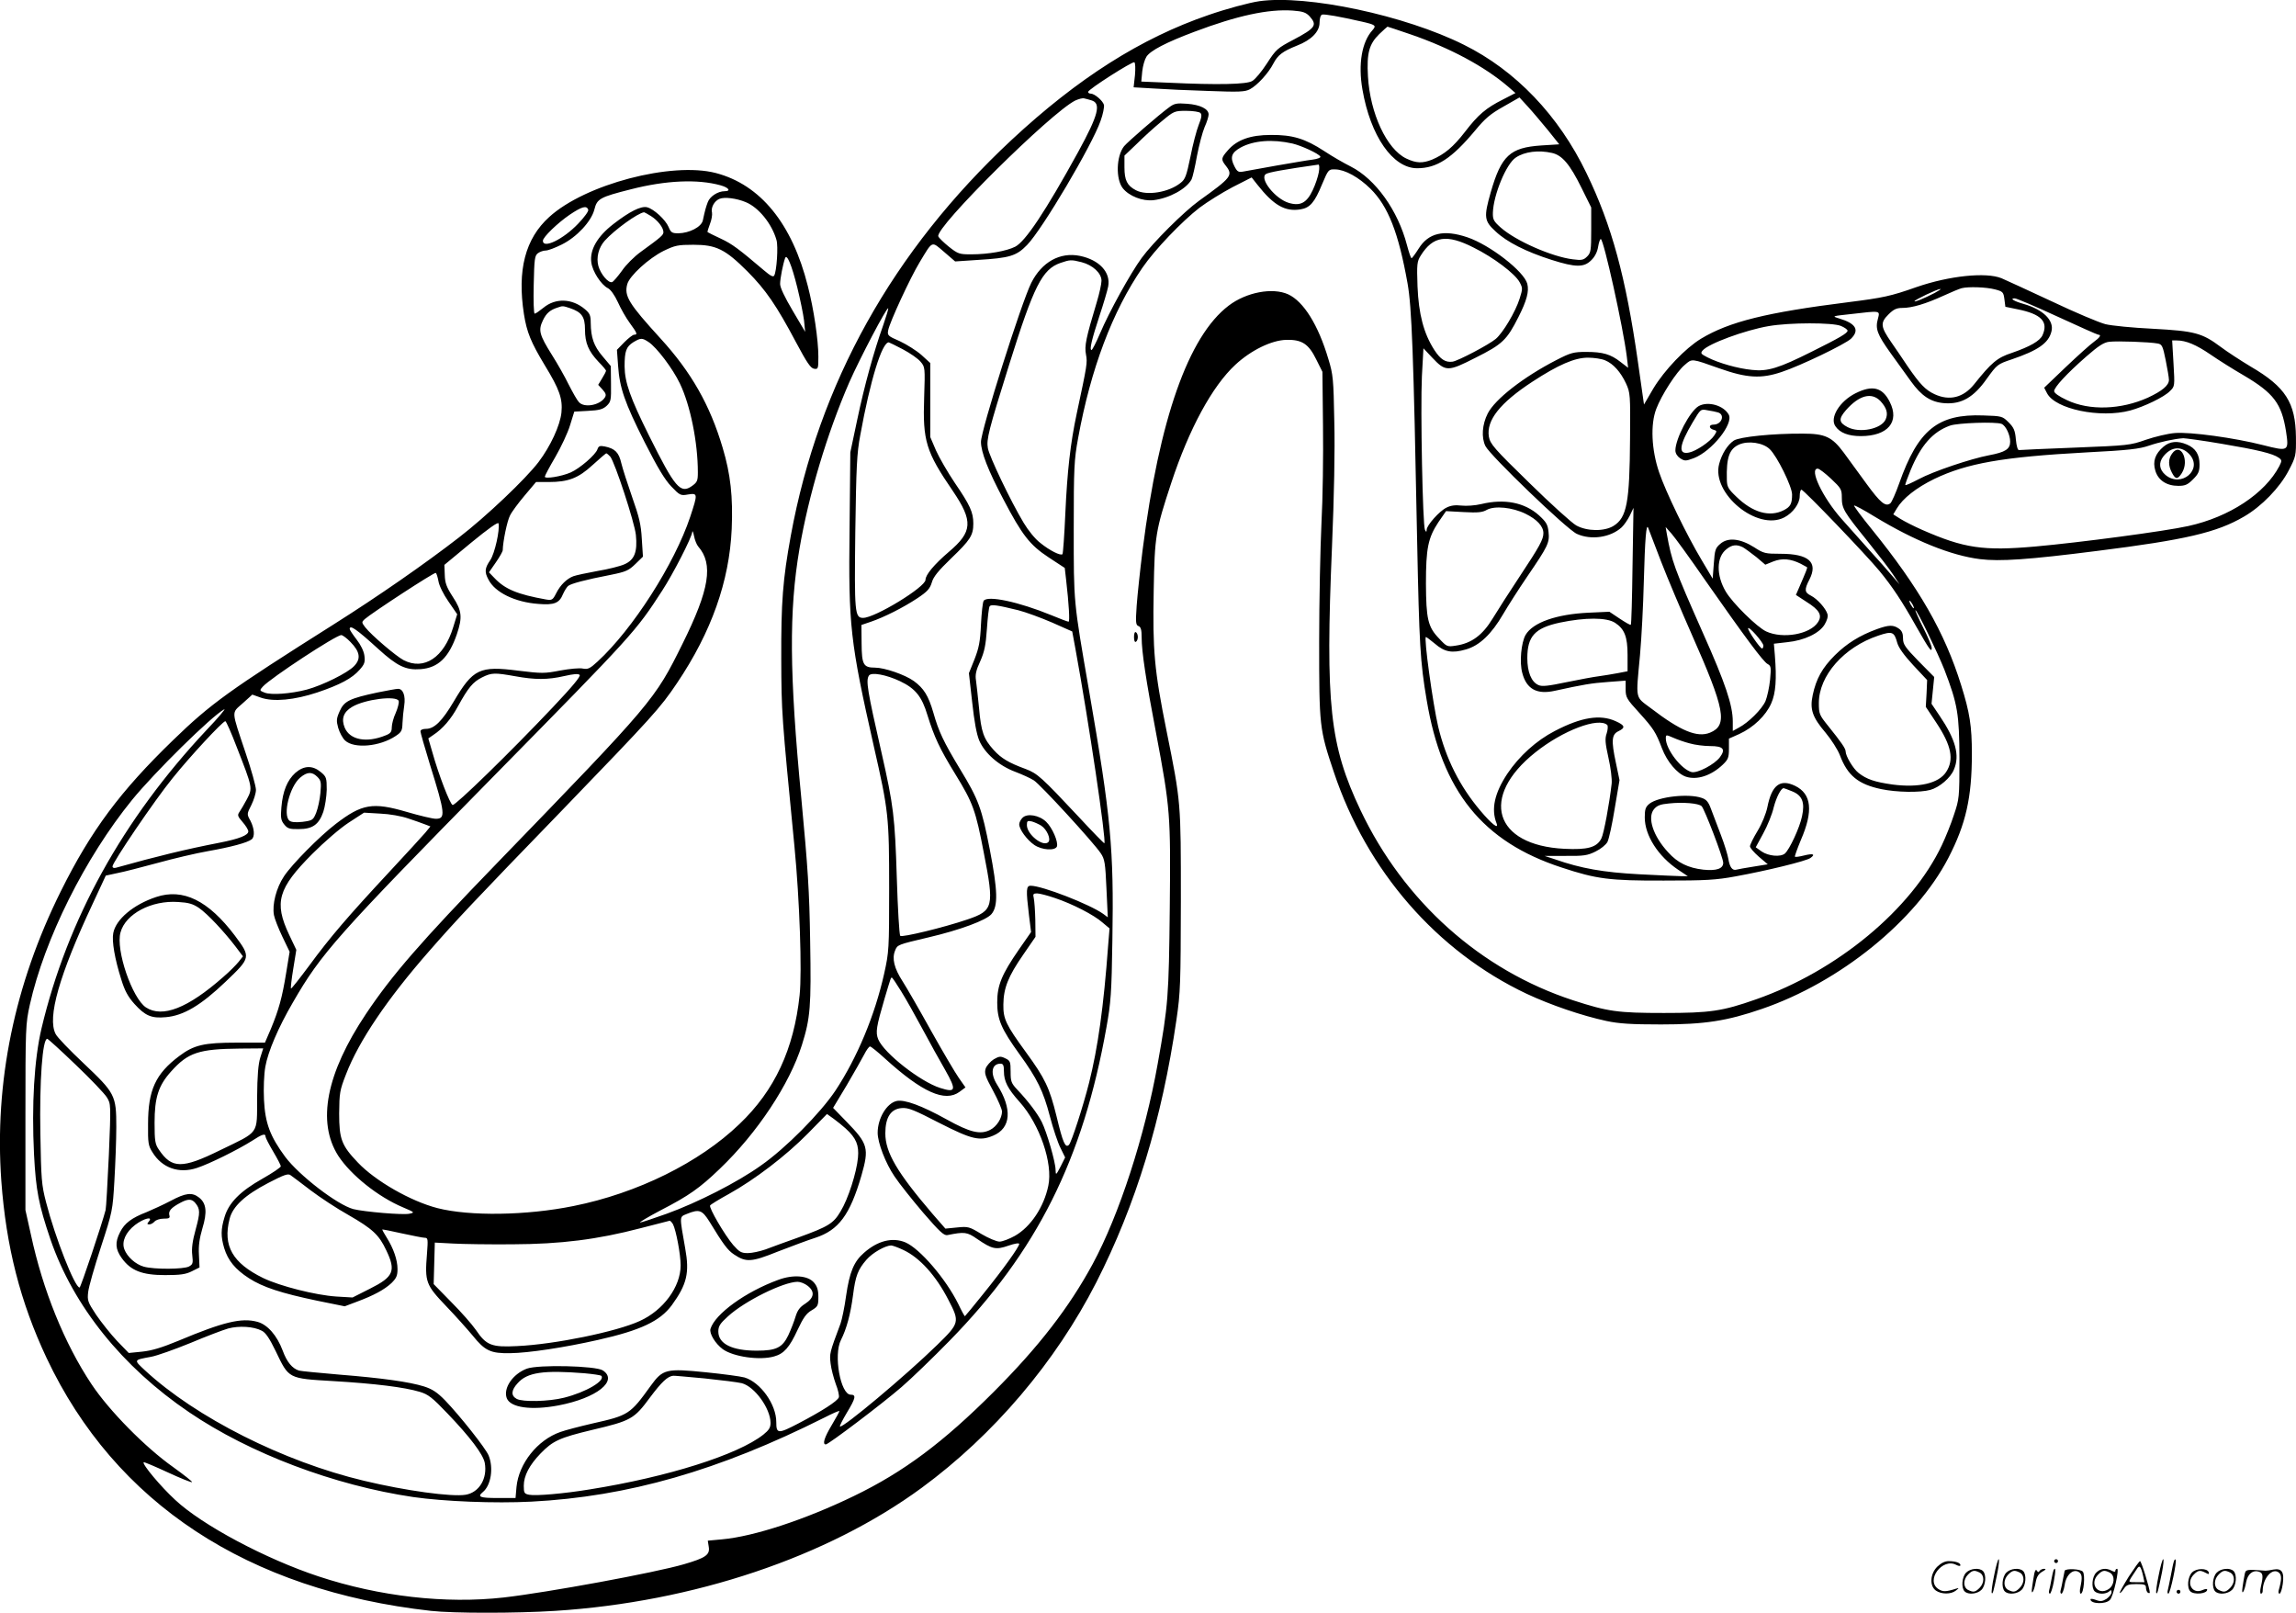 <svg version="1.0" xmlns="http://www.w3.org/2000/svg"
  viewBox="0 0 1200.224 842.882"
 preserveAspectRatio="xMidYMid meet">
<g transform="translate(-0.201,842.931) scale(0.1,-0.1)"
fill="#000000" stroke="none">
<path d="M6585 8423 c-51 -7 -176 -41 -265 -72 -354 -121 -684 -331 -1030
-653 -621 -579 -1008 -1272 -1154 -2068 -42 -230 -51 -347 -50 -645 1 -282 2
-291 69 -980 27 -278 40 -653 27 -777 -30 -282 -130 -498 -315 -674 -209 -201
-533 -361 -867 -428 -246 -50 -543 -54 -711 -11 -140 36 -325 142 -416 238
-86 90 -98 123 -98 257 1 107 3 121 36 205 67 174 215 393 436 645 141 161
225 251 694 735 472 489 512 533 600 664 180 267 274 533 286 806 7 168 -6
286 -47 423 -66 224 -165 397 -325 572 -166 182 -191 222 -174 284 12 44 112
135 190 174 60 29 75 32 156 32 119 0 166 -23 283 -140 95 -96 150 -175 255
-373 55 -103 75 -133 93 -135 21 -3 22 0 22 64 0 85 -24 249 -55 368 -82 327
-248 530 -481 591 -231 60 -684 -59 -871 -230 -125 -113 -168 -277 -132 -508
15 -94 36 -146 109 -267 77 -126 94 -175 87 -247 -7 -67 -57 -176 -120 -259
-67 -88 -273 -284 -416 -394 -177 -137 -420 -306 -656 -455 -545 -344 -641
-413 -838 -604 -276 -267 -429 -472 -587 -790 -242 -486 -348 -999 -311 -1514
25 -343 99 -633 237 -926 358 -758 1051 -1214 2009 -1321 116 -13 446 -13 649
0 722 46 1423 281 1916 643 376 276 700 657 913 1074 206 405 343 850 419
1373 21 143 22 191 23 620 0 520 1 513 -75 890 -64 317 -73 420 -67 732 5 288
10 315 92 564 93 282 214 505 335 617 82 76 189 128 266 130 82 2 117 -21 157
-103 l32 -64 3 -281 c2 -154 -1 -383 -8 -510 -6 -126 -12 -405 -12 -620 0
-442 1 -456 77 -682 172 -515 538 -936 1008 -1158 124 -58 287 -114 417 -142
66 -14 130 -18 285 -18 228 0 344 18 527 81 409 140 805 461 975 789 92 178
123 316 123 545 0 144 -11 215 -56 358 -86 277 -221 511 -468 816 -53 65 -94
121 -92 123 3 3 51 -23 108 -58 206 -125 398 -203 550 -222 104 -13 253 -3
614 43 461 58 624 96 766 179 92 53 188 152 234 241 38 73 39 78 38 175 -2
179 -54 262 -236 368 -53 32 -124 78 -157 103 -98 73 -135 83 -355 95 -105 5
-217 16 -248 24 -32 8 -158 61 -280 119 -123 57 -241 112 -263 121 -81 33
-273 13 -444 -46 -136 -48 -175 -56 -356 -79 -430 -54 -623 -102 -771 -191
-82 -50 -191 -164 -249 -260 l-49 -84 -32 225 c-63 440 -136 711 -269 985
-145 301 -370 536 -640 670 -308 154 -820 263 -1070 228z m263 -79 c41 -46 31
-61 -84 -122 -84 -44 -92 -51 -139 -124 -27 -42 -62 -84 -77 -92 -29 -18 -181
-21 -437 -9 l-143 6 5 53 c3 29 13 63 22 77 21 32 101 74 250 130 225 85 388
120 515 111 53 -4 69 -10 88 -30z m270 -27 c75 -17 80 -21 59 -45 -56 -61 -76
-178 -53 -310 42 -244 159 -412 286 -412 103 0 181 51 303 197 52 63 80 87
148 125 l84 48 44 -48 c24 -26 70 -81 104 -122 l60 -75 -95 -6 c-162 -11 -208
-53 -263 -244 -37 -130 -35 -150 25 -205 58 -55 158 -106 293 -149 126 -40
169 -40 207 -2 19 18 32 44 36 70 4 23 10 41 14 41 15 0 117 -461 136 -614 l7
-59 -39 30 c-52 41 -93 53 -180 53 -67 0 -81 -4 -157 -43 -171 -88 -320 -204
-358 -279 -29 -57 -34 -125 -12 -170 24 -49 426 -436 478 -459 74 -34 176 -19
234 34 13 12 32 40 43 62 l19 40 -5 -303 c-2 -167 -6 -306 -9 -308 -2 -3 -28
12 -58 32 l-54 36 -110 -5 c-167 -8 -290 -51 -328 -116 -23 -40 -33 -144 -17
-200 22 -83 76 -113 170 -92 146 32 192 40 278 46 l92 7 0 -45 c0 -42 5 -51
71 -123 75 -83 87 -102 119 -186 26 -69 80 -133 125 -148 58 -19 132 5 193 63
28 27 32 37 32 83 l0 53 54 24 c74 34 139 96 167 160 24 54 29 127 19 252 l-5
60 70 8 c89 9 167 46 195 92 13 22 19 42 15 55 -9 30 -53 79 -86 96 -34 17
-36 31 -8 85 46 90 -4 134 -151 134 -80 0 -89 2 -138 34 -73 46 -137 53 -177
18 -26 -22 -29 -32 -34 -103 l-6 -79 -57 96 c-79 132 -189 359 -223 460 -40
117 -46 250 -15 331 27 72 106 195 150 231 38 33 33 33 180 -19 144 -51 218
-55 325 -19 100 33 332 145 363 174 46 45 26 80 -62 106 -39 12 -38 12 63 23
155 18 151 19 140 -24 -15 -53 -4 -82 66 -180 35 -49 83 -115 106 -147 56 -78
105 -110 177 -115 88 -6 152 31 220 128 53 73 55 76 130 101 138 47 193 85
208 146 15 58 -44 115 -146 144 -50 14 -74 29 -46 29 10 0 110 -43 223 -95
113 -52 209 -95 214 -95 18 0 8 -15 -24 -38 -17 -12 -83 -71 -146 -131 l-113
-108 15 -29 c43 -83 278 -132 435 -90 73 20 177 70 207 101 26 25 26 26 19
145 l-7 120 24 0 c48 0 101 -22 177 -74 42 -29 120 -78 172 -108 158 -93 199
-148 222 -292 16 -106 14 -107 -120 -73 -149 38 -381 70 -462 63 -36 -3 -103
-19 -150 -35 -82 -29 -94 -30 -369 -41 -156 -6 -288 -12 -295 -13 -6 -1 -13
21 -16 55 -4 48 -11 63 -38 90 -32 32 -35 33 -132 36 -238 9 -341 -75 -440
-355 -18 -51 -39 -98 -46 -104 -25 -20 -52 2 -125 102 -41 56 -94 129 -119
163 -61 82 -97 99 -214 99 -158 1 -330 -17 -360 -36 -33 -22 -63 -69 -77 -122
-42 -154 199 -353 340 -280 45 23 81 72 81 111 0 19 4 34 9 34 12 0 341 -343
408 -425 66 -80 118 -158 192 -290 69 -121 81 -138 81 -112 0 10 -20 58 -45
107 -25 50 -43 90 -40 90 9 0 116 -222 151 -310 70 -182 78 -233 79 -465 0
-205 -1 -212 -29 -295 -15 -47 -44 -118 -63 -158 -159 -336 -548 -658 -972
-806 -176 -62 -240 -71 -481 -71 -242 0 -292 7 -474 66 -484 158 -885 516
-1112 994 -161 340 -184 550 -149 1378 11 259 16 508 12 655 -4 219 -6 244
-31 325 -53 179 -130 301 -210 338 -82 37 -219 11 -311 -59 -211 -160 -363
-594 -450 -1277 -13 -104 -27 -235 -31 -291 -6 -88 -5 -102 10 -107 12 -5 16
-20 16 -59 0 -75 23 -226 75 -498 75 -398 77 -426 72 -920 -5 -459 -8 -503
-63 -810 -67 -377 -202 -792 -340 -1047 -123 -227 -282 -433 -518 -669 -263
-263 -470 -418 -731 -544 -252 -122 -521 -211 -688 -226 l-75 -7 5 -32 c7 -42
-16 -58 -129 -91 -149 -44 -715 -148 -943 -174 -303 -34 -649 5 -967 110 -276
91 -609 268 -750 400 -75 69 -174 187 -165 197 2 2 59 -22 126 -53 67 -31 124
-54 127 -51 3 2 -41 37 -98 78 -146 103 -335 295 -427 433 -142 213 -255 492
-317 781 l-29 130 0 485 c0 471 1 488 23 588 77 344 288 767 534 1070 118 145
417 439 482 474 11 6 -30 -43 -92 -108 -439 -468 -728 -991 -863 -1560 -38
-162 -52 -396 -39 -659 10 -188 24 -261 86 -444 120 -348 375 -666 725 -903
318 -216 759 -382 1171 -443 161 -23 426 -34 618 -24 504 26 979 162 1531 439
43 22 79 38 79 34 0 -3 -18 -36 -40 -73 -39 -65 -50 -101 -31 -101 14 0 293
211 396 300 50 43 162 151 250 241 458 468 698 948 821 1639 23 128 27 180 31
455 8 480 -7 641 -122 1305 -82 473 -80 456 -80 845 0 320 2 361 23 475 66
361 179 662 336 890 65 95 207 243 299 314 40 30 117 78 172 107 l100 51 30
-38 c85 -108 145 -142 225 -129 50 8 74 36 113 131 33 78 34 79 69 78 51 -1
123 -41 184 -101 93 -92 147 -231 194 -495 22 -124 31 -359 50 -1343 11 -543
16 -635 50 -835 80 -477 292 -740 706 -875 182 -60 249 -69 534 -68 217 0 273
3 375 22 165 30 369 80 391 96 28 20 14 25 -34 13 -24 -6 -45 -9 -47 -6 -2 2
12 41 31 87 66 152 56 241 -30 283 -79 38 -122 4 -145 -111 -7 -34 -28 -86
-51 -124 -22 -36 -40 -73 -40 -81 0 -8 21 -32 46 -54 l47 -40 -74 -12 c-41 -6
-81 -14 -90 -16 -21 -6 -35 13 -42 56 -3 19 -20 76 -39 125 -19 50 -42 111
-52 137 -13 36 -24 49 -48 57 -69 24 -225 7 -273 -30 -21 -17 -25 -29 -25 -72
0 -94 70 -203 174 -273 l51 -34 -35 0 c-19 0 -118 5 -220 10 -186 10 -302 30
-439 78 l-55 18 110 0 c95 -1 115 2 157 23 27 13 54 35 62 50 8 16 25 94 38
175 l25 148 -19 91 c-25 117 -22 148 14 165 37 18 34 30 -15 52 -81 37 -180
21 -318 -51 -97 -50 -186 -131 -248 -223 -67 -101 -86 -185 -57 -259 14 -36
-26 -4 -85 66 -108 128 -180 272 -220 439 -28 120 -76 468 -64 468 3 0 24 -16
47 -35 51 -44 90 -51 162 -30 71 20 134 80 195 185 24 41 80 129 125 195 110
161 118 178 112 234 -4 39 -12 52 -50 87 -75 67 -180 88 -301 59 -33 -8 -79
-11 -105 -8 -33 4 -57 0 -78 -11 -37 -18 -103 -93 -103 -115 -1 -14 -2 -14 -9
-1 -12 22 -24 631 -16 803 l8 146 46 -49 c70 -74 82 -74 227 0 140 70 163 92
224 213 43 85 56 133 46 173 -17 65 -195 203 -313 243 -124 42 -204 23 -255
-59 -17 -27 -34 -50 -37 -50 -4 0 -14 31 -24 68 -47 181 -164 345 -294 411
-34 17 -97 53 -139 81 -100 65 -165 85 -279 84 -106 0 -177 -25 -225 -81 -35
-40 -36 -47 -10 -80 39 -50 30 -61 -140 -183 -79 -57 -241 -218 -300 -299 -58
-79 -170 -282 -217 -393 -21 -49 -41 -88 -45 -88 -12 0 1 55 42 180 21 63 41
131 45 152 14 74 -46 139 -148 160 -104 21 -199 -32 -254 -141 -52 -104 -263
-771 -263 -831 0 -53 37 -149 117 -300 98 -187 138 -239 237 -304 l84 -55 7
-61 c15 -130 20 -220 13 -220 -4 0 -45 15 -90 34 -171 70 -335 105 -354 75 -5
-8 -11 -63 -14 -124 -4 -90 -11 -123 -34 -182 l-29 -72 17 -151 c11 -102 23
-167 37 -201 29 -67 102 -131 187 -163 37 -14 81 -34 98 -45 33 -20 311 -323
350 -381 21 -31 24 -51 30 -185 l7 -150 -24 18 c-70 50 -319 147 -379 147 -24
0 -25 -21 -9 -154 l11 -88 -62 -89 c-92 -133 -115 -189 -115 -279 0 -89 21
-138 116 -270 93 -128 125 -194 159 -324 17 -65 42 -140 56 -167 l24 -49 -24
-48 c-24 -46 -25 -46 -26 -17 0 40 -46 198 -72 250 -22 44 -71 109 -127 168
-33 35 -36 44 -36 95 0 52 -2 58 -28 70 -24 12 -32 11 -60 -5 -17 -11 -36 -32
-42 -47 -8 -25 -4 -40 38 -117 26 -48 47 -97 47 -109 0 -35 -28 -79 -62 -96
-51 -26 -104 -14 -228 55 -130 72 -220 105 -261 96 -52 -12 -99 -91 -99 -166
0 -52 41 -159 88 -228 26 -39 94 -124 151 -191 83 -96 107 -119 125 -116 90
18 103 17 156 -20 79 -54 98 -58 164 -35 32 11 56 15 56 9 0 -15 -81 -129
-187 -260 -52 -65 -96 -118 -97 -118 -2 0 -18 29 -35 65 -65 131 -201 289
-276 321 -68 28 -145 9 -217 -55 -52 -45 -75 -100 -93 -224 -8 -60 -22 -125
-29 -145 -58 -155 -58 -157 -52 -209 3 -28 16 -76 27 -107 12 -30 19 -62 16
-70 -8 -20 -85 -70 -211 -136 -107 -56 -116 -55 -116 7 0 93 -83 208 -166 233
-22 6 -112 18 -201 27 -208 21 -226 17 -289 -70 -108 -150 -116 -155 -303
-197 -69 -16 -146 -36 -170 -45 -120 -42 -217 -165 -229 -287 l-5 -58 -93 0
c-94 0 -108 6 -78 31 43 35 57 127 30 192 -16 38 -150 207 -227 287 -42 43
-67 59 -110 73 -77 24 -219 44 -444 62 -104 9 -199 18 -210 21 -35 11 -63 44
-85 104 -30 80 -80 137 -133 151 -82 22 -176 0 -412 -99 -87 -36 -140 -52
-190 -57 l-70 -7 -61 63 c-33 35 -82 97 -109 136 -45 68 -47 76 -42 120 3 27
33 132 67 236 60 184 61 190 70 345 5 86 10 213 10 281 0 166 -6 177 -172 334
-71 67 -137 135 -145 152 -45 85 18 307 195 684 l67 144 60 13 c33 6 128 31
210 53 83 23 202 51 265 62 119 21 206 44 228 62 17 14 14 56 -7 97 -19 34
-19 35 5 82 13 26 24 62 24 79 0 18 -24 105 -54 193 -76 228 -75 206 -16 259
l51 46 45 -16 c67 -23 176 -12 294 27 119 40 183 74 222 119 26 29 29 40 25
73 -3 24 -19 57 -41 85 -20 26 -36 50 -36 55 0 24 37 -2 149 -104 99 -90 144
-112 222 -106 91 7 147 60 189 182 30 89 27 123 -21 196 -33 51 -41 73 -42
115 l-2 52 140 116 c89 73 141 110 143 101 8 -34 -20 -158 -43 -192 -29 -42
-31 -62 -10 -101 34 -68 139 -119 261 -128 83 -7 110 4 129 51 8 18 20 37 27
43 15 12 88 32 223 58 80 16 94 23 129 57 l39 38 -6 93 c-4 75 -14 115 -50
217 -24 69 -50 149 -57 178 -13 57 -33 77 -87 88 -26 5 -32 2 -38 -15 -9 -28
-92 -100 -140 -121 -48 -21 -135 -35 -135 -22 0 5 25 52 55 103 30 52 65 126
77 166 l22 71 72 4 c59 3 77 8 97 26 23 22 24 30 23 116 l-1 92 -43 51 c-46
54 -61 98 -62 175 0 39 -5 50 -30 71 -67 57 -154 60 -217 8 -21 -17 -41 -31
-46 -31 -5 0 -7 68 -5 151 3 135 5 152 22 165 11 8 29 14 41 14 12 0 49 14 83
31 79 39 155 121 171 183 14 57 29 65 191 106 183 47 349 54 468 21 44 -12 57
-31 22 -31 -35 0 -77 -27 -88 -57 -10 -27 -14 -40 -26 -96 -8 -34 -70 -66
-128 -67 -33 0 -39 4 -51 33 -16 38 -77 94 -112 103 -32 8 -92 -22 -177 -88
-84 -65 -124 -135 -115 -200 6 -47 51 -117 87 -135 14 -7 35 -36 52 -73 15
-34 43 -83 63 -110 38 -52 41 -60 22 -60 -7 0 -30 -18 -51 -39 l-39 -40 6 -83
c8 -116 34 -192 139 -400 68 -134 105 -195 139 -231 45 -47 49 -49 88 -42 51
8 51 4 11 -117 -82 -246 -301 -588 -484 -756 -40 -37 -51 -42 -77 -37 -16 4
-69 -1 -118 -10 -82 -16 -96 -16 -219 -1 -203 26 -237 10 -338 -161 -61 -103
-102 -143 -145 -143 -17 0 -29 -5 -29 -13 0 -7 22 -84 49 -172 81 -259 83
-285 31 -285 -16 0 -84 16 -152 36 -178 52 -234 42 -371 -63 -86 -66 -229
-211 -270 -273 -41 -61 -63 -148 -53 -203 3 -18 23 -69 44 -113 l38 -79 -18
-110 c-21 -130 -39 -194 -80 -293 l-31 -72 -147 0 c-172 0 -224 -12 -301 -70
-124 -93 -163 -178 -163 -355 -1 -99 1 -114 23 -148 50 -82 138 -113 232 -82
65 21 214 95 287 141 55 36 72 41 72 23 0 -6 18 -41 40 -78 22 -37 40 -72 40
-77 0 -6 -43 -35 -96 -65 -117 -66 -176 -126 -198 -200 -20 -65 -20 -102 -2
-163 20 -65 58 -111 129 -157 73 -47 167 -78 358 -118 l143 -29 61 23 c92 34
146 64 183 98 26 26 32 38 32 74 0 47 -21 108 -57 165 -13 21 -23 39 -23 41 0
2 46 -7 103 -20 56 -12 110 -23 120 -23 16 0 17 -7 11 -84 -12 -147 -6 -162
100 -273 52 -54 113 -123 138 -153 65 -81 95 -95 198 -93 94 1 285 30 457 69
223 50 325 98 387 182 79 109 93 169 70 296 -31 176 -31 164 9 181 64 26 79
21 118 -41 73 -120 95 -149 128 -171 63 -42 90 -41 229 15 70 27 158 60 196
72 122 40 181 119 241 325 41 143 35 166 -78 282 l-70 72 71 118 c38 65 79
137 91 160 12 24 26 43 31 43 5 0 40 -28 77 -62 196 -178 315 -231 391 -175
l31 23 -35 50 c-19 27 -85 139 -146 248 -61 110 -128 226 -148 257 -44 68 -56
119 -39 160 12 31 13 31 174 69 167 39 303 90 330 122 35 42 33 121 -9 338
-42 215 -58 260 -155 419 -87 144 -112 197 -140 296 -26 89 -50 127 -102 165
-46 33 -153 70 -203 70 -61 0 -69 16 -70 125 l-1 98 50 17 c70 24 169 74 243
123 51 34 65 49 75 82 8 30 35 62 100 125 101 97 117 121 117 183 0 59 -17 96
-97 213 -37 55 -81 131 -98 169 l-30 70 0 194 0 193 -46 42 c-26 23 -77 55
-113 72 -63 27 -66 31 -61 57 7 41 116 276 164 355 70 116 61 112 128 55 l58
-50 120 8 c164 10 200 20 256 78 80 82 340 522 384 648 13 35 20 73 18 84 -6
22 -49 59 -69 59 -8 0 -14 4 -14 9 0 13 232 161 242 155 5 -4 6 -33 3 -68 l-7
-63 103 -6 c57 -4 187 -10 289 -13 158 -6 190 -5 216 9 38 20 97 84 123 135
23 44 48 63 123 93 75 29 118 73 118 120 0 21 5 39 13 42 12 4 96 -11 205 -36z
m257 -67 c209 -72 387 -168 510 -273 l39 -34 -64 -33 c-90 -45 -131 -80 -200
-170 -62 -80 -107 -117 -172 -145 -50 -20 -83 -19 -135 6 -102 49 -189 236
-200 429 -7 122 6 169 59 221 22 21 42 39 43 39 2 0 55 -18 120 -40z m-1668
-345 c53 -15 37 -76 -69 -270 -171 -311 -276 -468 -329 -495 -45 -23 -141 -40
-230 -40 -62 0 -69 2 -117 40 -27 22 -52 46 -55 54 -18 46 590 648 716 710 18
8 39 14 47 11 8 -2 25 -6 37 -10z m1052 -226 c46 -11 136 -52 145 -68 4 -5
-15 -13 -41 -16 -27 -3 -111 -18 -188 -31 -77 -14 -154 -28 -172 -31 -27 -5
-33 -2 -48 27 -24 47 -16 71 32 98 68 37 166 45 272 21z m1356 -49 c53 -12 93
-58 155 -184 l50 -101 0 -117 c0 -107 -2 -120 -21 -139 -19 -19 -29 -21 -75
-15 -108 13 -298 96 -377 166 -37 33 -42 42 -41 78 3 93 70 256 120 288 46 31
119 40 189 24z m-1219 -101 c-4 -23 -18 -65 -32 -94 -31 -66 -65 -84 -125 -66
-71 21 -156 128 -119 151 14 9 98 24 274 49 5 0 6 -18 2 -40z m-2996 -156 c67
-27 137 -113 161 -198 10 -32 1 -165 -12 -186 -5 -9 -19 -2 -53 27 -132 112
-166 138 -226 166 -36 17 -67 32 -69 34 -2 2 4 21 12 42 9 22 13 49 11 60 -7
26 12 61 39 72 26 11 89 3 137 -17z m-823 -40 c3 -7 -21 -40 -53 -73 -77 -81
-184 -133 -184 -89 0 19 77 93 140 136 64 43 89 50 97 26z m328 -33 c35 -22
65 -60 65 -84 0 -15 -12 -26 -117 -102 -35 -25 -80 -70 -100 -100 -21 -29 -44
-56 -51 -59 -19 -7 -60 41 -72 84 -12 44 1 96 33 132 51 57 173 145 206 149 2
0 18 -9 36 -20z m4301 -165 c103 -51 216 -136 240 -181 16 -30 16 -34 0 -85
-22 -70 -88 -180 -125 -211 -34 -29 -197 -115 -226 -119 -37 -5 -63 12 -95 61
-56 87 -82 188 -88 332 -4 117 -3 130 17 162 64 102 136 113 277 41z m-3536
-209 c15 -61 31 -138 35 -171 l6 -60 -65 110 c-42 71 -66 121 -66 140 0 29 15
104 26 135 9 25 34 -33 64 -154z m1486 133 c58 -15 104 -57 104 -97 0 -16 -11
-67 -25 -113 -56 -186 -65 -228 -56 -273 8 -43 6 -53 -48 -306 -34 -159 -50
-305 -60 -523 -5 -115 -12 -211 -15 -214 -9 -10 -67 19 -115 58 -28 21 -64 66
-88 106 -68 113 -180 348 -187 390 -8 46 3 91 113 442 127 405 171 493 266
526 50 17 56 18 111 4z m4774 -142 c42 -11 45 -14 50 -52 l5 -39 63 -13 c125
-25 163 -65 131 -136 -14 -30 -65 -59 -160 -92 -77 -25 -107 -51 -198 -165
-56 -69 -128 -87 -206 -51 -48 22 -77 53 -141 146 -26 39 -64 95 -85 125 -56
81 -59 102 -16 145 28 28 43 35 74 35 50 0 121 21 215 64 41 19 83 36 94 39
35 9 128 6 174 -6z m-315 -19 c-56 -29 -105 -49 -105 -43 0 7 120 64 135 64 6
0 -8 -9 -30 -21z m-7134 -79 c62 -21 79 -45 79 -112 0 -70 18 -113 71 -169 22
-22 39 -43 39 -46 0 -4 -9 -22 -21 -41 l-20 -33 23 -25 c17 -19 20 -28 12 -41
-26 -41 -109 -56 -136 -24 -9 9 -32 50 -53 91 -20 41 -59 110 -87 154 -67 107
-73 130 -48 182 18 38 38 55 80 68 23 8 25 8 61 -4z m1638 -89 c-49 -138 -98
-314 -136 -495 l-36 -170 -4 -400 c-6 -507 3 -588 127 -1137 77 -338 80 -367
80 -742 0 -318 -1 -332 -26 -445 -49 -220 -142 -441 -255 -612 -79 -118 -259
-300 -389 -391 -123 -88 -332 -194 -492 -252 -70 -25 -133 -46 -140 -46 -7 0
42 29 108 64 146 75 204 116 308 216 197 188 366 444 430 648 44 140 49 201
43 542 -4 265 -12 383 -46 745 -63 655 -65 982 -10 1305 48 282 145 605 260
870 56 127 197 395 204 388 2 -2 -10 -42 -26 -88z m5006 -4 c19 -8 35 -19 35
-25 0 -13 -43 -38 -186 -109 -173 -87 -232 -105 -313 -96 -74 7 -176 36 -234
66 -33 17 -37 21 -25 35 29 36 223 107 346 128 110 19 333 19 377 1z m-6233
-84 c43 -28 128 -141 164 -217 55 -114 94 -309 94 -464 0 -44 -3 -52 -31 -72
-60 -42 -88 -10 -224 263 -99 199 -127 279 -128 362 0 80 8 103 46 127 39 23
45 23 79 1z m7889 -8 c23 -4 27 -13 42 -87 9 -45 17 -91 17 -103 0 -29 -35
-58 -110 -93 -140 -63 -305 -69 -423 -13 -41 19 -67 37 -67 47 0 20 65 91 168
181 64 56 92 74 120 77 41 5 212 -1 253 -9z m-6560 -30 c38 -20 80 -49 93 -65
24 -28 24 -31 19 -186 -8 -228 9 -284 150 -490 107 -158 103 -213 -21 -318
-77 -66 -122 -120 -122 -146 0 -38 -264 -199 -326 -199 -44 0 -46 26 -41 450
5 339 8 411 26 505 52 286 113 485 149 485 2 0 35 -16 73 -36z m3672 -58 c43
-18 81 -61 109 -121 22 -48 23 -59 21 -287 -2 -336 -17 -414 -86 -457 -48 -30
-139 -29 -195 2 -22 12 -133 112 -245 222 -187 182 -205 204 -212 242 -14 86
59 177 227 287 136 89 222 126 291 126 31 0 72 -6 90 -14z m2072 -332 c22 -9
45 -57 45 -93 0 -39 -25 -55 -110 -71 -95 -18 -292 -84 -368 -125 -36 -19 -67
-33 -70 -31 -2 2 11 38 28 79 54 130 116 200 206 232 40 14 238 21 269 9z
m1150 -104 c190 -32 268 -51 299 -73 17 -12 17 -16 3 -44 -75 -143 -261 -266
-476 -313 -121 -27 -565 -86 -800 -107 -272 -24 -372 -9 -591 87 -41 18 -92
44 -113 57 l-38 24 18 30 c32 54 102 109 196 155 171 82 356 115 797 139 217
11 276 18 325 35 56 19 133 36 180 39 11 0 101 -12 200 -29z m-2362 -28 c39
-37 117 -196 117 -237 0 -48 -8 -64 -43 -82 -74 -38 -163 -13 -249 71 -42 40
-48 51 -49 88 -3 117 13 161 64 184 48 21 125 10 160 -24z m-6061 -39 c24 -29
127 -343 134 -409 9 -89 -7 -131 -60 -154 -22 -10 -86 -26 -141 -35 -55 -10
-111 -22 -125 -27 -35 -13 -69 -46 -91 -90 -17 -34 -22 -37 -52 -32 -151 27
-215 54 -270 112 l-29 30 36 52 c20 29 36 57 36 64 1 45 23 153 38 181 9 19
44 66 77 105 l59 70 66 0 c103 0 155 20 230 89 36 33 68 60 71 61 3 0 13 -8
21 -17z m6382 -116 c52 -49 56 -56 56 -97 0 -59 10 -75 132 -226 57 -71 119
-151 137 -179 l33 -50 -39 45 c-21 25 -74 85 -118 133 -44 49 -110 123 -147
165 -99 112 -170 262 -124 262 8 0 39 -24 70 -53z m-1597 -183 c59 -29 93 -65
93 -101 0 -33 -19 -68 -125 -228 -51 -77 -114 -175 -140 -218 -53 -87 -110
-130 -193 -142 -45 -7 -47 -6 -88 38 -58 60 -67 102 -68 287 0 183 11 238 65
320 l40 58 92 -5 c74 -4 98 -2 122 12 41 22 133 13 202 -21z m708 -249 c34
-88 106 -258 159 -378 176 -397 191 -478 97 -517 -67 -27 -154 9 -308 127 -85
64 -80 40 -58 278 8 88 17 261 20 385 6 225 13 308 23 280 3 -8 33 -87 67
-175z m232 -100 c208 -297 302 -424 325 -436 18 -10 19 -17 13 -82 -4 -40 -15
-90 -24 -112 -19 -43 -90 -113 -140 -139 l-31 -17 0 49 c0 85 -38 199 -156
463 -152 343 -163 375 -189 519 l-6 35 31 -35 c17 -19 97 -129 177 -245z
m-5265 178 c80 -92 59 -224 -82 -508 -146 -295 -152 -302 -970 -1147 -400
-413 -549 -585 -685 -788 -208 -311 -257 -565 -145 -741 65 -100 208 -215 339
-270 61 -26 62 -27 34 -33 -33 -8 -239 10 -294 24 -85 23 -283 176 -356 273
-79 107 -105 176 -111 298 -3 60 0 134 7 173 14 79 67 204 144 336 148 257
229 348 1058 1191 720 732 734 747 873 962 56 86 155 278 157 307 1 8 5 -2 9
-22 4 -21 14 -46 22 -55z m5461 -4 c12 -7 43 -30 70 -51 l47 -40 42 17 c46 18
91 14 143 -12 16 -9 31 -17 33 -18 3 -3 -2 -16 -44 -113 l-14 -32 55 -36 c69
-43 84 -71 60 -107 -41 -63 -183 -88 -270 -48 -48 22 -177 149 -212 209 -50
85 -49 180 4 221 29 24 54 26 86 10z m-6819 -177 c3 -22 26 -69 52 -106 l46
-67 -21 -68 c-48 -158 -152 -227 -259 -172 -40 21 -168 130 -201 172 -19 25
-19 27 -3 42 39 34 365 247 372 242 4 -2 10 -22 14 -43z m7706 -122 c6 -11 8
-20 6 -20 -3 0 -10 9 -16 20 -6 11 -8 20 -6 20 3 0 10 -9 16 -20z m-4675 -30
c39 -10 118 -39 176 -64 l106 -47 17 -92 c69 -376 162 -1003 151 -1015 -1 -2
-63 61 -136 140 -191 204 -214 225 -275 248 -90 33 -128 56 -168 100 -52 58
-65 93 -76 218 -6 59 -13 124 -16 145 -5 29 0 53 22 100 22 50 29 83 35 169 4
59 10 112 14 118 7 12 40 7 150 -20z m3120 -66 c49 -32 65 -73 65 -167 l0 -86
-52 -10 c-29 -5 -73 -13 -98 -16 -25 -3 -101 -17 -169 -31 -95 -20 -129 -24
-147 -15 -37 16 -58 68 -58 141 0 114 40 157 169 185 134 28 246 28 290 -1z
m775 -119 c0 -8 -3 -15 -7 -15 -10 0 -73 92 -73 105 1 16 80 -73 80 -90z
m-7386 19 c50 -51 56 -88 19 -126 -34 -36 -166 -101 -248 -123 -85 -22 -184
-29 -219 -16 -28 11 -28 12 -10 32 41 45 382 269 410 269 7 0 29 -16 48 -36z
m861 -179 c104 -19 170 -19 257 1 48 11 73 13 80 6 7 -7 -37 -60 -140 -169
-226 -239 -510 -515 -524 -511 -14 5 -73 158 -106 276 l-21 72 26 18 c49 32
93 83 129 150 54 98 78 127 126 151 50 25 66 25 173 6z m2012 -26 c80 -38 114
-80 143 -177 36 -115 63 -174 146 -309 92 -150 106 -187 149 -412 55 -281 50
-301 -85 -347 -126 -43 -343 -95 -352 -86 -5 5 -13 142 -18 303 -10 319 -17
377 -80 655 -75 329 -82 376 -66 402 12 20 91 5 163 -29z m-3468 -343 c84
-215 84 -215 54 -273 -14 -26 -32 -57 -39 -67 -12 -17 -10 -23 16 -53 17 -19
30 -41 30 -49 0 -20 -48 -39 -150 -59 -175 -34 -328 -71 -542 -131 -11 -3 -18
0 -18 7 0 21 221 347 314 461 88 110 262 298 276 298 4 0 31 -60 59 -134z
m7165 114 c4 -5 3 -24 -3 -43 -10 -28 -8 -51 9 -128 12 -52 19 -112 17 -134
-12 -106 -41 -263 -54 -288 -24 -47 -72 -60 -193 -54 -368 18 -445 271 -152
504 144 115 330 185 376 143z m431 -96 c27 -8 76 -14 107 -14 68 0 82 -16 51
-58 -28 -38 -118 -85 -148 -78 -54 14 -135 119 -135 176 0 20 1 20 38 4 20 -9
59 -23 87 -30z m534 -250 c54 -21 69 -58 53 -131 -12 -59 -66 -175 -90 -195
-23 -19 -86 -13 -121 11 l-31 22 39 72 c22 40 47 101 55 137 14 53 38 100 52
100 2 0 21 -7 43 -16z m-472 -78 c15 -14 113 -270 113 -296 0 -31 -35 -43
-104 -36 -79 9 -135 36 -184 91 -78 84 -110 181 -74 225 16 19 33 26 78 30 74
8 155 1 171 -14z m-6762 -64 c33 -11 73 -25 88 -31 l29 -11 -27 -33 c-15 -17
-100 -111 -190 -207 -213 -229 -307 -338 -417 -488 -50 -67 -92 -121 -95 -119
-2 3 3 49 12 103 l16 99 -38 80 c-79 168 -58 241 121 421 64 64 145 134 191
164 l80 52 85 -5 c49 -2 110 -13 145 -25z m3381 -416 c93 -31 205 -89 249
-128 l37 -31 -7 -86 c-24 -327 -54 -538 -100 -721 -31 -123 -92 -311 -105
-324 -19 -19 -32 11 -65 149 -37 150 -60 198 -160 335 -105 144 -119 174 -118
249 1 86 25 147 104 261 l64 93 -1 88 c-1 49 -5 100 -8 114 -5 21 -3 25 17 25
13 0 55 -11 93 -24z m-803 -488 c25 -40 75 -129 112 -198 37 -69 90 -165 118
-213 60 -106 56 -120 -26 -94 -104 33 -293 181 -324 254 -15 37 -10 66 33 213
33 111 33 110 38 110 3 0 25 -33 49 -72z m-4316 -383 c78 -74 151 -151 163
-170 22 -35 22 -36 11 -303 -7 -147 -14 -276 -17 -287 -18 -70 -130 -405 -136
-405 -25 0 -128 262 -175 445 -24 92 -26 122 -30 359 -5 277 11 496 36 496 4
0 71 -61 148 -135z m966 38 c-11 -35 -16 -94 -17 -211 -1 -196 15 -173 -195
-275 -197 -97 -251 -96 -318 3 -20 29 -23 45 -23 141 0 132 20 195 87 269 88
98 144 117 360 119 l121 1 -15 -47z m3887 -73 c0 -52 20 -91 82 -160 105 -117
175 -321 150 -438 -23 -111 -92 -215 -175 -262 -29 -16 -65 -30 -80 -30 -15 0
-58 18 -95 40 -63 38 -69 40 -127 34 l-61 -6 -68 78 c-184 215 -246 320 -246
420 0 84 29 128 86 132 34 3 65 -10 197 -78 169 -86 210 -96 281 -66 93 39
101 139 20 267 -37 59 -28 109 18 109 14 0 18 -8 18 -40z m-827 -299 c55 -50
70 -87 64 -152 -7 -77 -51 -216 -91 -281 -37 -63 -63 -79 -220 -136 -67 -24
-145 -52 -173 -63 -29 -10 -70 -19 -92 -19 -34 0 -44 6 -76 42 -46 54 -128
195 -121 207 3 5 47 32 98 60 135 75 299 200 413 316 l100 102 35 -25 c19 -14
48 -37 63 -51z m-2797 -323 c49 -37 137 -95 196 -128 127 -73 161 -104 199
-185 52 -108 39 -139 -85 -201 l-91 -46 -85 5 c-107 7 -294 54 -383 97 -159
78 -211 168 -175 308 16 66 80 125 203 189 83 43 103 50 116 40 10 -7 57 -42
105 -79z m1894 -177 c16 -31 40 -158 40 -215 0 -112 -90 -235 -214 -291 -122
-56 -444 -122 -641 -131 -133 -7 -161 4 -215 84 -20 29 -78 95 -129 146 l-92
94 3 109 3 108 95 -5 c52 -3 192 -5 310 -4 255 1 444 25 670 84 80 21 148 38
152 39 4 1 12 -8 18 -18z m1205 -135 c85 -40 170 -134 235 -261 60 -115 58
-121 -60 -236 -164 -160 -495 -437 -507 -425 -3 2 14 35 36 72 46 76 50 94 20
94 -53 0 -91 208 -51 286 29 57 50 134 63 233 13 103 26 135 70 186 32 37 98
74 129 75 8 0 38 -11 65 -24z m-3354 -422 c20 -10 40 -40 72 -106 70 -146 64
-143 302 -157 218 -13 371 -32 451 -56 44 -13 66 -30 145 -113 118 -123 186
-213 195 -258 15 -82 -29 -155 -100 -167 -73 -12 -314 21 -531 73 -421 100
-879 331 -1145 577 -60 56 -61 54 32 71 32 6 124 39 205 72 81 34 170 68 198
76 56 15 133 11 176 -12z m2315 -249 c87 -9 174 -20 194 -25 67 -18 149 -131
150 -207 0 -25 -8 -38 -38 -62 -133 -105 -499 -221 -907 -286 -133 -22 -283
-35 -317 -28 -25 5 -28 9 -28 47 0 52 29 108 88 169 64 66 99 82 270 123 204
48 219 57 303 171 60 80 91 109 120 112 3 1 77 -6 165 -14z M6113 7868 c-56
-41 -217 -181 -235 -203 -41 -52 -44 -171 -7 -219 33 -42 104 -69 160 -63 84
10 173 59 200 109 5 10 18 65 28 122 11 57 29 125 40 151 12 26 21 56 21 66 0
29 -44 51 -113 56 -54 4 -66 2 -94 -19z m164 -29 c9 -9 6 -25 -9 -63 -11 -28
-31 -103 -43 -166 -21 -100 -27 -118 -52 -137 -61 -49 -176 -68 -233 -38 -46
24 -60 52 -60 120 l0 61 63 60 c34 34 92 87 130 118 66 55 68 56 130 56 35 0
68 -5 74 -11z M9702 6374 c-84 -42 -137 -129 -105 -173 23 -34 68 -51 132 -51
142 0 205 75 151 180 -38 75 -90 88 -178 44z m130 -41 c33 -36 41 -65 27 -96
-22 -50 -136 -73 -199 -40 -46 24 -48 43 -8 89 69 78 134 95 180 47z M8882
6307 c-46 -26 -122 -171 -122 -232 0 -15 10 -31 25 -41 24 -15 29 -15 72 1 93
36 208 179 182 227 -26 48 -108 72 -157 45z m100 -33 c39 -11 21 -64 -23 -64
-25 0 -25 -20 1 -27 18 -5 18 -7 3 -30 -21 -32 -95 -82 -132 -89 -58 -12 -52
38 20 159 41 69 41 69 77 62 21 -3 44 -8 54 -11z M9813 5141 c-90 -33 -156
-74 -219 -136 -66 -66 -98 -123 -116 -208 -16 -75 -2 -116 67 -197 30 -36 64
-89 75 -118 40 -106 96 -152 216 -177 81 -17 203 -19 257 -4 47 13 106 63 123
106 32 74 9 158 -76 283 l-41 61 7 70 7 70 -82 83 c-71 73 -81 88 -81 119 0
26 -6 40 -22 51 -29 20 -51 20 -115 -3z m107 -72 c7 -25 35 -64 83 -116 l73
-78 -3 -70 -4 -70 55 -83 c79 -119 94 -193 51 -258 -39 -59 -142 -83 -280 -65
-92 13 -135 27 -178 61 -28 22 -67 88 -67 112 0 15 -22 47 -92 134 -45 56 -48
62 -48 119 0 143 131 292 310 352 74 25 84 21 100 -38z M5930 5100 c0 -18 4
-29 10 -25 6 3 10 15 10 25 0 10 -4 22 -10 25 -6 4 -10 -7 -10 -25z M1975
4810 c-145 -31 -174 -45 -197 -97 -18 -40 -18 -51 -8 -88 7 -24 23 -54 36 -66
47 -44 182 -32 265 24 30 20 34 28 35 67 1 25 5 66 9 91 8 52 -6 89 -33 88 -9
0 -57 -9 -107 -19z m111 -44 c3 -8 -4 -36 -15 -62 -12 -25 -21 -60 -21 -76 0
-23 -6 -32 -32 -42 -100 -41 -187 -24 -214 40 -19 46 -7 82 39 109 67 40 232
60 243 31z M1546 4390 c-42 -38 -66 -95 -73 -180 -5 -55 -2 -69 15 -90 17 -21
28 -25 76 -24 72 0 105 24 128 90 9 27 17 79 18 116 0 62 -2 68 -31 92 -43 36
-88 35 -133 -4z m115 -21 c19 -19 21 -29 16 -84 -3 -34 -13 -80 -22 -103 -16
-39 -19 -41 -71 -48 -37 -4 -59 -2 -69 6 -36 30 1 178 56 225 37 31 62 32 90
4z M5347 4155 c-9 -9 -17 -24 -17 -34 0 -27 41 -82 79 -108 40 -27 108 -31
118 -8 8 24 -24 98 -56 129 -36 35 -100 46 -124 21z m98 -41 c30 -20 52 -71
37 -86 -27 -27 -112 40 -112 89 0 22 3 24 26 19 14 -4 36 -14 49 -22z M818
3741 c-118 -39 -211 -117 -224 -189 -8 -42 8 -135 42 -242 18 -59 35 -90 69
-128 56 -62 89 -76 164 -69 93 8 183 62 312 185 133 127 133 128 49 241 -139
184 -271 249 -412 202z m224 -57 c45 -31 130 -122 190 -200 l40 -53 -22 -28
c-12 -15 -48 -52 -81 -80 -185 -163 -318 -215 -404 -159 -72 48 -159 301 -133
392 26 97 162 169 302 159 54 -3 77 -10 108 -31z M894 2153 c-38 -20 -95 -46
-126 -59 -78 -30 -115 -58 -138 -104 -28 -54 -25 -90 9 -137 47 -65 106 -88
226 -88 80 0 108 4 140 20 l40 20 -3 66 c-3 47 3 87 18 138 26 85 21 131 -17
161 -37 29 -70 25 -149 -17z m128 -10 c27 -32 27 -51 3 -139 -17 -61 -22 -100
-18 -134 5 -43 3 -49 -17 -60 -28 -15 -182 -16 -236 -1 -43 12 -87 51 -102 91
-15 40 7 89 56 127 46 35 96 47 72 18 -10 -12 -10 -15 3 -15 8 0 20 7 27 15 7
8 28 15 47 15 30 0 35 3 30 19 -5 22 11 39 58 64 39 21 59 21 77 0z M4070
1740 c-172 -63 -330 -178 -354 -256 -7 -24 25 -77 64 -106 55 -40 194 -60 269
-38 51 14 80 47 122 138 30 64 46 87 74 103 32 19 35 25 35 69 0 37 -6 56 -23
76 -32 37 -109 43 -187 14z m154 -31 c39 -30 34 -63 -12 -93 -29 -18 -41 -35
-51 -67 -7 -24 -24 -68 -38 -98 -31 -65 -63 -81 -165 -81 -130 0 -201 36 -201
100 0 28 9 42 50 79 87 80 289 180 364 181 15 0 38 -9 53 -21z M2756 1276
c-74 -28 -124 -102 -105 -154 19 -50 128 -65 271 -38 199 38 314 129 231 183
-37 24 -337 31 -397 9z m301 -24 c45 -4 84 -10 88 -13 24 -25 -79 -86 -195
-115 -79 -20 -216 -23 -247 -6 -31 17 -29 45 5 82 50 57 136 69 349 52z
M11312 6095 c-44 -37 -58 -77 -43 -126 15 -50 59 -79 120 -79 36 0 49 6 77 34
28 28 34 41 34 78 0 52 -21 85 -66 104 -49 21 -89 17 -122 -11z m136 -41 c71
-79 -44 -176 -126 -107 -33 28 -37 64 -11 97 41 52 95 56 137 10z M11356 6058
c-20 -28 -20 -61 -1 -98 19 -37 30 -38 52 -4 43 67 -7 166 -51 102z M10426
194 c-10 -47 -15 -88 -12 -91 5 -6 9 7 30 110 7 37 10 67 6 67 -4 0 -15 -39
-24 -86z M10740 270 c0 -5 5 -10 10 -10 6 0 10 5 10 10 0 6 -4 10 -10 10 -5 0
-10 -4 -10 -10z M11286 194 c-10 -47 -15 -88 -12 -91 5 -6 9 7 30 110 7 37 10
67 6 67 -4 0 -15 -39 -24 -86z M11366 269 c-3 -8 -10 -41 -16 -74 -6 -33 -14
-68 -16 -77 -3 -10 -1 -18 3 -18 10 0 46 171 38 178 -2 3 -7 -1 -9 -9z M10129
241 c-38 -38 -41 -101 -7 -125 29 -20 79 -20 104 0 18 14 18 15 1 10 -53 -17
-69 -17 -92 -2 -69 45 21 166 94 126 12 -6 21 -7 21 -1 0 12 -25 21 -62 21
-19 0 -39 -10 -59 -29z M11130 189 c-28 -45 -49 -83 -47 -85 2 -3 12 7 21 21
14 21 24 25 66 25 43 0 50 -3 50 -19 0 -11 5 -23 10 -26 6 -3 10 -3 10 1 0 20
-44 164 -51 164 -4 0 -30 -37 -59 -81z m75 4 l7 -33 -42 0 c-42 0 -42 0 -28
23 8 12 21 32 29 44 15 25 22 18 34 -34z M10280 210 c-22 -22 -27 -79 -8 -98
19 -19 66 -14 88 8 22 22 27 79 8 98 -19 19 -66 14 -88 -8z m71 0 c25 -14 25
-54 -1 -80 -23 -23 -33 -24 -61 -10 -25 14 -25 54 1 80 23 23 33 24 61 10z
M10490 210 c-22 -22 -27 -79 -8 -98 19 -19 66 -14 88 8 22 22 27 79 8 98 -19
19 -66 14 -88 -8z m71 0 c25 -14 25 -54 -1 -80 -23 -23 -33 -24 -61 -10 -25
14 -25 54 1 80 23 23 33 24 61 10z M10636 204 c-3 -16 -8 -47 -11 -69 -8 -51
10 -26 19 27 5 27 15 42 34 53 18 10 22 14 10 15 -9 0 -20 -5 -24 -11 -5 -8
-9 -8 -14 1 -5 8 -10 3 -14 -16z M10737 223 c-2 -4 -7 -26 -11 -48 -4 -22 -9
-48 -12 -57 -3 -10 -1 -18 4 -18 4 0 14 28 20 62 11 58 10 81 -1 61z M10795
220 c-1 -3 -5 -23 -9 -45 -4 -22 -9 -48 -12 -57 -3 -10 -1 -18 4 -18 5 0 13
20 17 45 7 53 44 87 74 68 17 -11 19 -28 8 -80 -4 -18 -3 -33 2 -33 16 0 24
99 11 115 -12 14 -87 18 -95 5z M10960 210 c-22 -22 -27 -79 -8 -98 7 -7 24
-12 38 -12 14 0 31 5 38 12 9 9 12 8 12 -5 0 -9 -12 -24 -26 -34 -21 -13 -32
-15 -55 -6 -16 6 -29 8 -29 3 0 -24 81 -27 102 -2 18 19 50 162 37 162 -5 0
-9 -5 -9 -10 0 -7 -6 -7 -19 0 -30 16 -59 12 -81 -10z m71 0 c29 -16 25 -65
-6 -86 -56 -37 -103 28 -55 76 23 23 33 24 61 10z M11461 211 c-23 -23 -28
-80 -9 -99 19 -19 88 -13 88 9 0 5 -11 4 -24 -2 -54 -25 -89 38 -46 81 23 23
33 24 62 9 16 -9 19 -8 16 3 -8 22 -64 22 -87 -1z M11590 210 c-22 -22 -27
-79 -8 -98 19 -19 66 -14 88 8 22 22 27 79 8 98 -19 19 -66 14 -88 -8z m71 0
c25 -14 25 -54 -1 -80 -23 -23 -33 -24 -61 -10 -25 14 -25 54 1 80 23 23 33
24 61 10z M11736 201 c-3 -14 -8 -44 -11 -66 -8 -51 10 -26 19 27 8 41 35 63
66 53 22 -7 24 -21 11 -77 -5 -22 -5 -38 0 -38 5 0 9 6 9 13 0 68 51 125 85
97 15 -13 15 -35 -1 -92 -3 -10 -1 -18 4 -18 6 0 13 23 17 50 9 63 -5 84 -49
76 -17 -4 -35 -6 -41 -6 -101 8 -104 7 -109 -19z M11380 110 c0 -5 5 -10 10
-10 6 0 10 5 10 10 0 6 -4 10 -10 10 -5 0 -10 -4 -10 -10z"/>
</g>
</svg>
